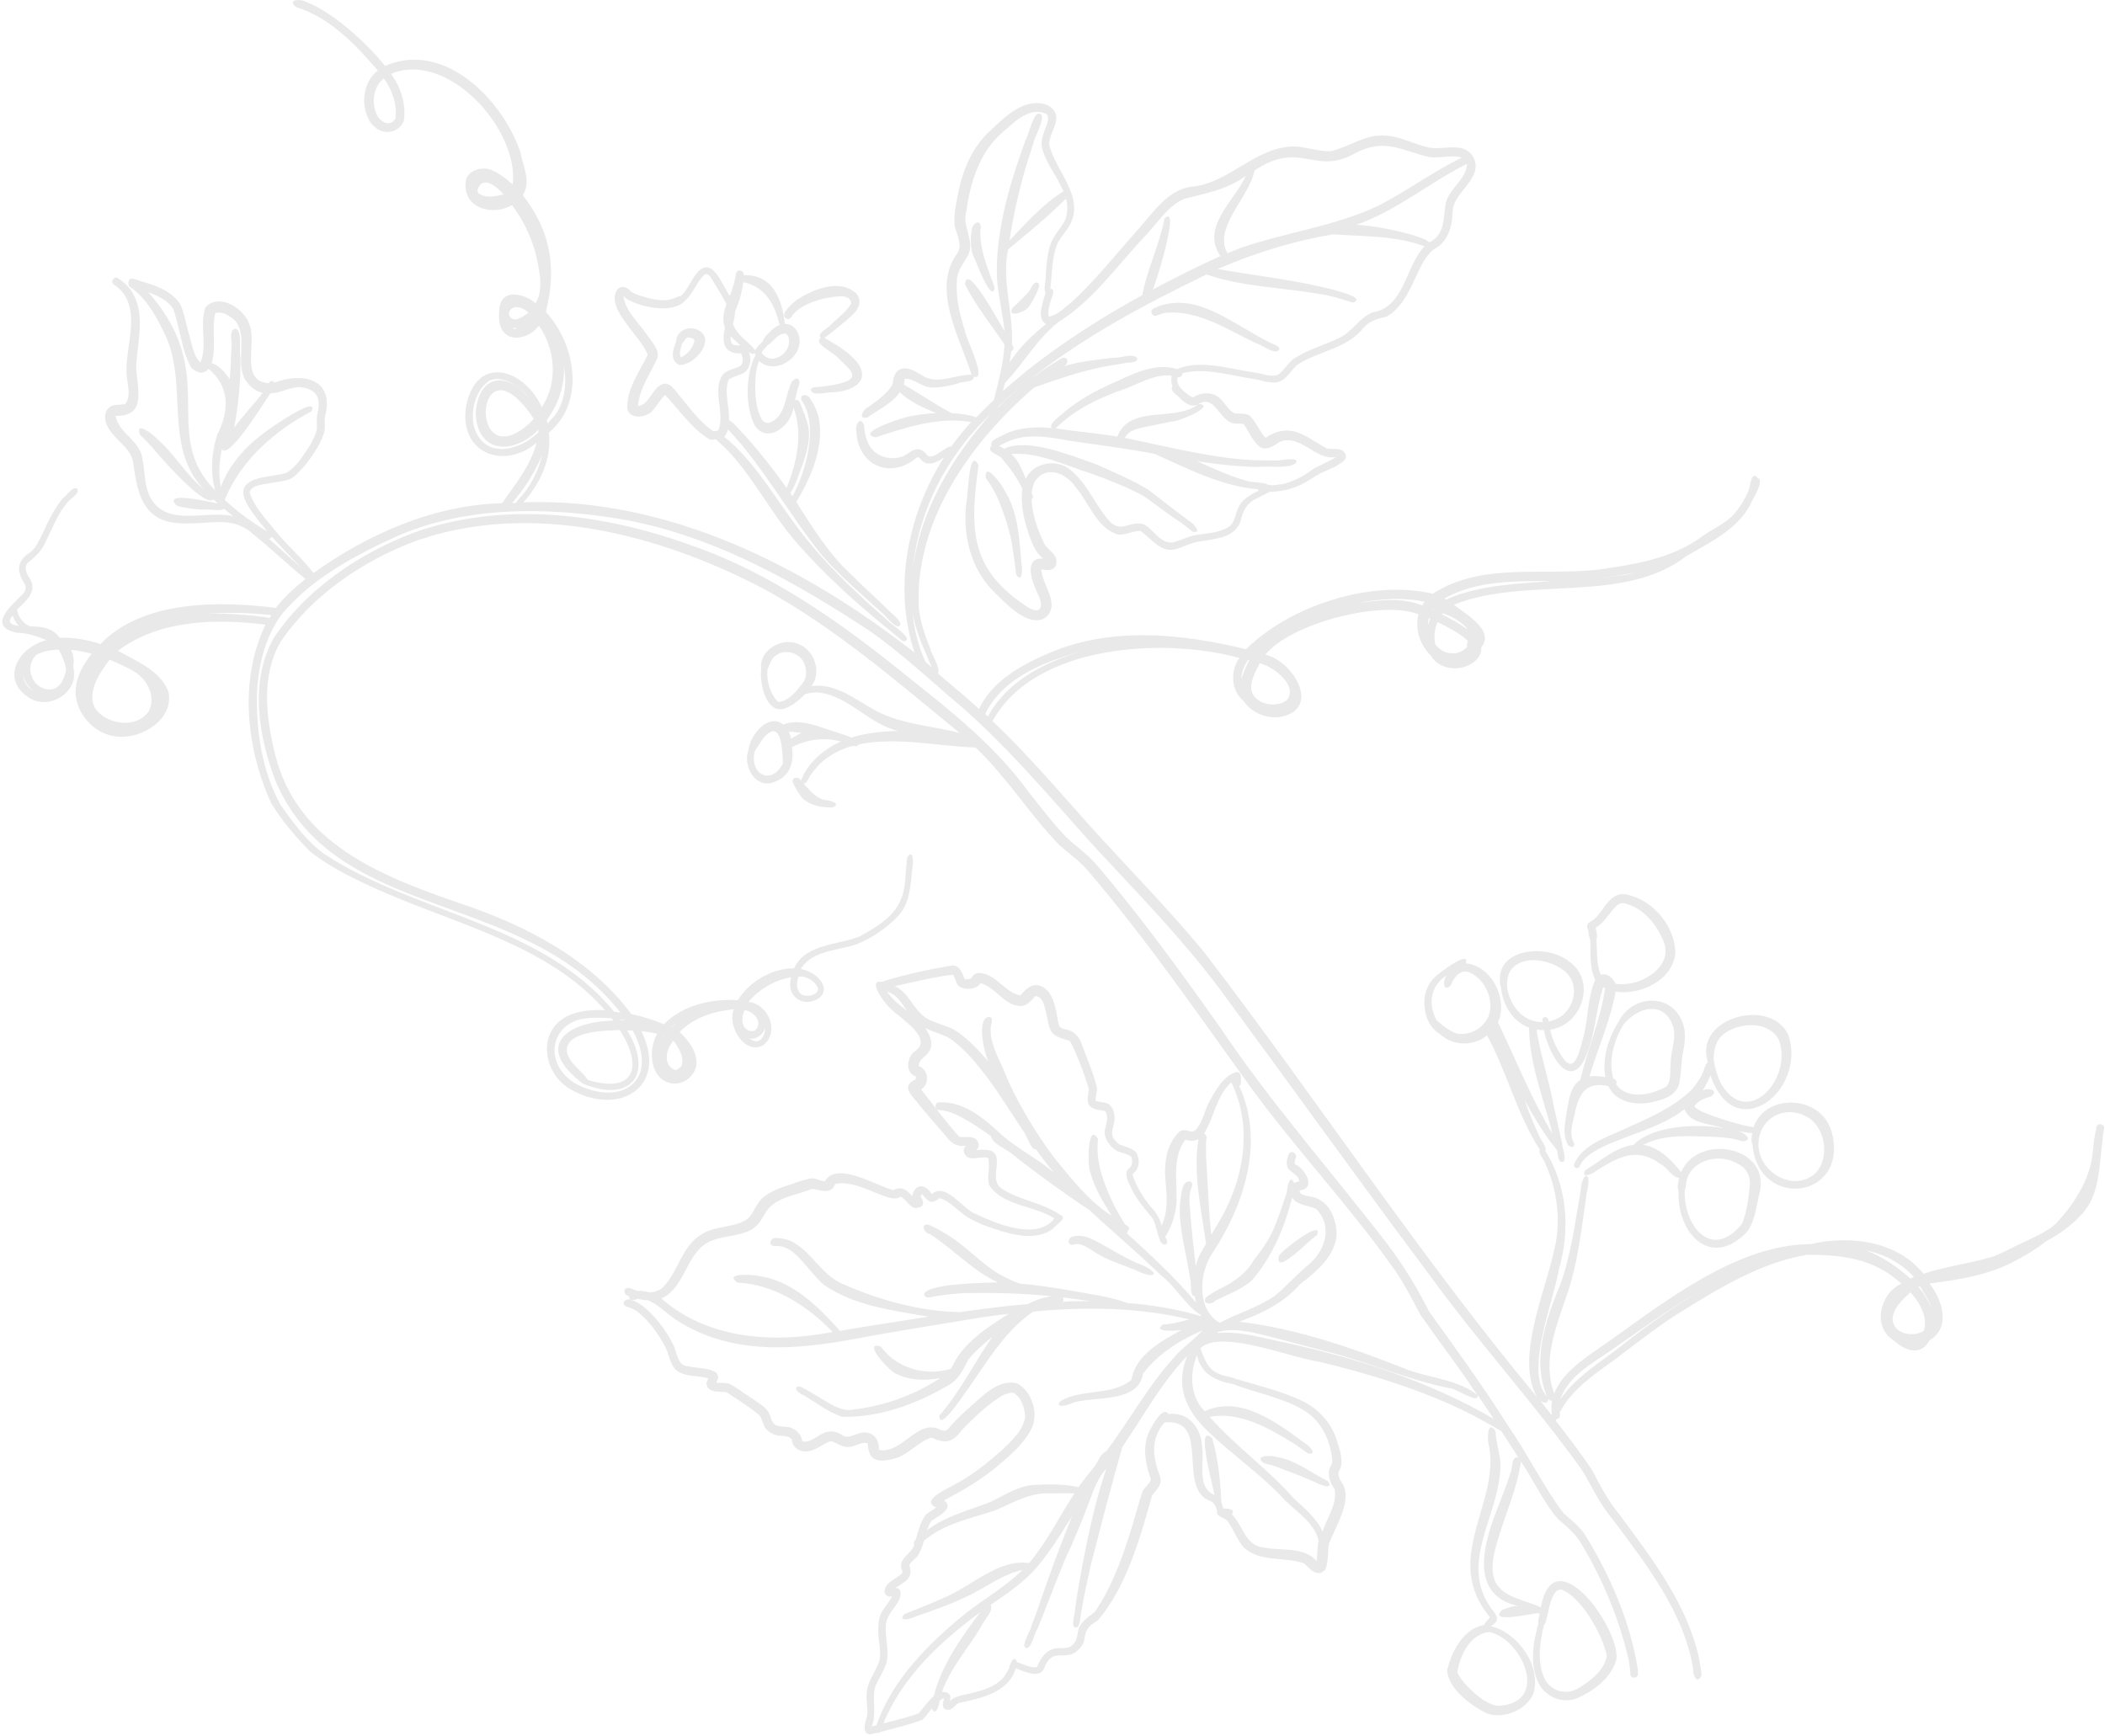 <?xml version="1.0" encoding="UTF-8"?> <svg xmlns="http://www.w3.org/2000/svg" width="622" height="513" viewBox="0 0 622 513" fill="none"> <g opacity="0.7"> <path d="M256.715 512.45C256.062 512.45 255.677 511.835 255.562 511.259C255.139 509.376 256.485 507.493 256.292 505.572C256.215 503.42 255.793 501.114 256.292 499.001C256.792 496.619 258.33 494.351 259.33 492.161C260.829 489.241 259.599 485.667 259.522 482.593C259.406 480.864 259.599 478.443 260.329 476.791C261.213 475.1 262.79 473.486 263.597 471.757C262.482 472.103 261.175 471.334 261.406 470.066C261.752 467.338 264.904 466.684 266.519 464.955C266.903 464.494 266.404 463.841 266.327 463.341C265.635 460.306 269.633 459.114 270.133 456.386C269.864 455.887 270.133 455.387 270.556 455.08C271.325 452.582 271.94 449.777 273.516 447.663C274.4 446.895 275.708 446.203 276.63 445.511C271.517 443.244 280.821 439.594 282.589 438.441C287.203 435.982 291.586 432.446 295.546 429.027C298.506 426.106 302.389 422.955 302.927 418.613C302.735 416.077 301.851 412.964 299.506 411.658C298.929 411.235 297.045 412.119 296.468 412.234C291.932 414.886 287.933 418.844 284.281 422.532C281.474 426.298 279.437 426.798 275.208 424.838C271.44 426.029 268.672 429.564 264.904 430.871C260.252 432.177 256.6 432.446 256.408 426.567C254.716 425.876 252.832 427.489 251.064 427.566C249.026 427.951 247.296 426.375 245.489 425.876C243.528 426.529 241.721 428.104 239.722 428.681C237.262 429.488 234.109 428.335 233.994 425.453C233.109 424.223 231.456 424.415 230.111 424.262C228.458 424.031 226.689 423.07 225.882 421.572C225.42 420.611 225.113 419.343 224.574 418.421C221.576 415.808 217.923 413.618 214.655 411.427C212.772 411.158 210.426 411.658 209.042 409.967L208.696 408.776C208.812 408.43 209.081 407.623 209.35 407.354C206.159 406.355 201.968 407.085 199.431 404.549C197.855 402.743 197.662 400.091 196.586 398.055C194.587 394.251 191.895 390.485 188.512 387.757C187.628 387.103 186.282 386.335 185.167 386.181C182.938 385.028 185.398 383.222 187.013 384.298C190.242 385.605 192.857 388.487 195.01 391.138C196.624 393.252 198.239 395.749 199.277 398.17C200.123 400.322 200.43 403.742 203.391 403.78C206.044 404.357 209.35 404.165 211.695 405.663L212.233 406.739C212.233 407.392 211.964 408.084 211.58 408.584C212.733 408.737 214.233 408.584 215.386 408.891C217.577 409.929 219.577 411.619 221.653 412.887C223.498 414.232 226.189 415.616 227.304 417.691C227.842 418.767 227.958 420.419 229.111 421.072C230.38 421.725 231.956 421.533 233.302 421.802C235.109 422.34 236.839 423.839 236.993 425.799C238.53 426.606 240.299 425.222 241.606 424.492C244.105 422.686 246.527 422.494 249.103 424.262C250.487 425.107 252.063 424.108 253.447 423.724C257.215 422.379 259.829 424.607 259.714 428.489C266.519 429.757 270.979 419.343 277.63 422.379C278.514 422.917 279.514 423.032 280.244 422.187C282.09 419.919 284.319 417.806 286.511 415.885C290.279 412.618 295.084 407.392 300.544 408.814C304.85 411.081 306.887 417.46 304.965 421.879C302.812 426.375 298.775 429.833 295.046 433.023C290.202 437.134 284.55 440.478 278.937 443.398C282.243 445.665 277.053 448.201 275.285 449.393C274.708 450.199 274.247 451.275 273.901 452.198C279.398 448.048 286.472 446.28 292.778 443.821C296.391 442.015 300.198 439.632 304.273 438.941C308.848 438.556 314.307 438.479 318.69 439.478C320.074 437.48 322.15 434.983 323.65 433.061C324.572 431.716 325.264 429.449 326.879 428.911C333.607 419.958 339.143 409.775 346.679 401.436C349.178 398.324 352.753 396.095 355.329 393.136C348.755 395.98 341.988 400.207 337.721 406.009C336.452 414.54 323.842 412.657 317.498 414.386C311.693 417.037 311.039 414.079 316.998 412.542C322.573 410.928 329.762 411.696 334.338 407.738C335.529 400.437 343.065 396.364 349.062 393.059C347.755 393.29 340.335 393.828 343.641 391.407C346.064 391.369 349.062 390.562 351.369 389.908C336.452 386.296 320.574 386.143 305.349 387.603C297.237 393.021 291.893 402.051 286.396 409.929C285.319 411.235 277.476 423.647 277.553 418.306C283.704 411.427 287.933 402.435 293.316 394.981C290.855 396.94 288.087 399.323 286.126 401.821C284.589 404.895 282.897 408.238 279.591 409.736C270.44 415.078 259.56 418.959 248.872 418.69C244.797 417.383 241.029 414.424 237.377 412.273C236.108 412.042 233.725 409.583 236.493 409.775C238.607 410.774 241.452 412.58 243.451 413.771C246.143 415.385 249.18 417.306 252.448 416.5C261.367 415.462 270.325 412.234 277.822 407.239C273.631 408.084 268.749 408.007 264.904 406.009C263.02 405.548 254.409 396.095 260.291 397.94C264.904 404.395 273.593 406.816 281.052 404.472C284.243 397.056 291.47 392.406 298.083 388.256C295.892 388.525 292.162 388.986 289.971 389.332C278.245 391.253 265.327 393.328 253.37 395.519C238.415 398.362 222.191 400.168 207.735 394.212C204.198 392.752 200.469 390.792 197.509 388.371C195.663 386.911 193.702 385.182 191.511 384.26C190.665 384.26 189.204 384.029 188.397 383.799C187.551 384.26 185.706 384.49 185.936 383.03C184.129 382.915 183.976 380.187 185.975 380.648C186.667 380.801 188.051 381.455 188.704 381.531C189.666 381.339 191.05 381.724 191.972 381.954C193.164 381.916 194.548 381.493 195.509 380.763C200.277 376.421 201.199 368.659 206.889 365.047C211.003 362.049 216.885 363.048 220.961 360.166C222.46 358.706 223.306 356.362 224.613 354.748C226.343 352.827 228.919 351.636 231.303 350.79C234.032 349.983 237.108 348.6 239.914 348.216C241.222 348.216 242.452 349.023 243.721 349.061C247.373 342.99 258.907 350.483 264.02 351.713C266.173 350.406 268.172 351.674 269.479 353.48C270.44 349.676 273.324 349.753 275.323 352.865C279.514 349.292 284.281 357.092 288.049 358.629C294.2 361.55 306.503 366.814 311.539 360.051C305.618 356.17 296.353 356.516 292.278 350.176C291.509 347.678 292.701 344.681 291.97 342.26C290.125 341.491 287.856 342.913 285.973 341.991C284.742 341.337 284.204 339.455 285.511 338.571C283.397 338.955 281.321 338.187 280.052 336.38C277.399 333.345 274.17 329.617 271.594 326.505C269.787 323.93 265.789 321.087 270.556 319.012L270.671 318.128C267.403 317.09 267.903 312.671 270.133 310.827C276.284 306.869 265.865 300.913 263.097 297.993C261.713 296.955 255.985 289.423 260.521 290.154C266.98 288.078 274.323 286.503 281.09 285.35C283.551 285.004 284.358 287.656 285.088 289.385C285.627 289.385 286.588 289.423 287.049 289.078C287.434 287.925 288.702 287.348 289.856 287.579C294.546 288.117 297.045 293.381 301.543 294.188C303.888 291.114 306.772 289.731 309.732 292.997C311.924 295.802 312.116 299.645 312.885 302.95C313.154 303.833 314.192 304.025 314.961 304.218C317.191 304.563 318.998 306.408 319.613 308.521C321.151 312.633 323.034 317.052 324.111 321.317C324.342 322.624 323.573 324.046 323.765 325.314C324.918 325.736 326.495 325.698 327.61 326.274C329.07 327.427 329.532 329.502 329.301 331.308C328.571 334.574 327.763 335.881 330.801 338.225C332.454 338.84 334.414 339.262 335.722 340.531C336.913 342.49 336.76 345.564 334.722 346.871L334.645 347.14C335.722 350.521 337.759 353.864 339.989 356.593C341.527 358.13 342.796 360.09 343.219 362.203C345.256 357.976 344.795 353.25 344.372 348.754C343.911 343.835 344.679 338.071 348.409 334.498C349.37 333.691 350.639 333.96 351.715 334.382C352.561 334.613 353.291 334.075 353.714 333.422C355.367 331.231 356.021 328.273 357.174 325.852C359.097 322.393 361.403 317.859 365.517 316.745L366.171 317.014C366.747 317.552 366.709 318.397 366.671 319.127C366.594 319.742 366.94 320.626 366.171 320.933C373.898 337.649 367.478 356.708 357.713 371.156C354.291 376.997 353.791 387.219 360.404 390.908C365.671 388.141 371.822 386.296 376.743 382.915C380.28 379.918 383.548 376.267 387.162 373.308C391.814 369.12 393.698 362.088 388.892 357.246C386.624 356.17 383.279 356.285 381.818 353.903C379.588 362.664 376.013 371.272 370.092 378.188C367.055 381.07 362.711 382.531 359.058 384.413C357.866 385.835 354.791 385.22 356.559 383.222C357.636 382.454 359.212 381.531 360.404 380.878C364.364 379.034 368.247 376.382 370.4 372.463C373.053 369.197 375.59 365.508 377.013 361.511C378.089 358.86 379.165 355.594 380.088 352.904C380.357 351.713 380.896 346.295 382.433 349.676C382.818 349.33 383.471 349.176 383.933 349.138C383.702 347.14 381.472 346.602 380.511 345.142C379.934 343.874 380.319 342.452 380.742 341.222C381.472 339.493 383.702 340.953 382.741 342.452C382.626 342.951 382.433 343.566 382.626 344.066C385.509 345.18 389.085 351.136 384.125 351.789C383.741 352.904 385.317 353.134 386.047 353.403C391.237 353.941 393.698 357.246 394.698 362.126C396.312 369.811 389.507 375.383 384.087 379.572C379.396 385.028 372.783 388.179 366.171 390.6C383.318 392.598 400.272 398.554 416.227 404.895C422.763 407.239 430.875 407.777 436.45 412.157C431.337 404.395 425.147 396.326 419.841 388.756C417.15 383.799 414.267 377.958 410.768 373.424C398.081 355.709 382.779 339.378 369.9 321.778C354.176 299.991 338.682 277.358 321.151 256.953C318.767 254.263 315.461 251.958 312.808 249.537C304.234 240.622 297.276 229.401 288.279 220.909C277.053 220.525 265.02 217.681 253.717 219.987C253.524 220.64 252.717 220.64 252.217 220.371C248.642 221.255 244.951 223.176 242.26 225.751C241.491 226.519 240.107 228.172 239.492 229.094C239.069 229.594 238.377 231.899 237.377 231.515C239.222 233.398 240.914 235.819 243.644 236.395C244.874 236.472 248.949 237.394 245.989 238.624C244.797 238.624 243.221 238.547 242.067 238.316C240.299 237.932 238.377 237.125 237.069 235.857C236.031 234.627 235.109 232.937 234.378 231.515C233.494 229.786 235.993 229.132 236.685 230.746C238.492 225.52 243.451 221.37 248.449 219.142C243.721 217.758 238.338 218.527 234.032 220.794C234.724 225.981 233.071 230.055 227.689 231.438C222.498 232.36 219.538 225.828 221.191 221.562C221.576 217.374 226.92 210.572 231.456 214.108C235.109 212.609 239.492 213.839 243.067 215.068C245.758 216.067 248.911 216.759 251.525 217.989C255.716 216.644 260.944 216.067 265.366 215.991C256.792 214.031 250.756 205.654 241.914 204.655C240.645 204.578 239.069 204.77 237.838 205.154C236.224 206.884 234.071 208.613 231.802 209.42C226.228 211.034 224.421 201.773 224.921 197.738C224.152 192.243 230.957 188.208 235.801 190.283C240.645 191.974 242.913 198.66 239.761 202.772C246.95 201.696 253.063 206.999 259.022 210.15C266.481 214.069 275.477 214.53 283.512 216.567C265.212 201.581 246.758 185.557 225.92 174.144C194.856 157.813 156.871 147.861 122.654 159.926C107.238 165.767 92.282 175.835 82.94 189.63C77.25 199.352 78.519 211.418 81.056 221.947C87.246 249.114 112.428 258.874 136.149 267.021C155.218 273.438 174.287 283.16 186.513 299.645C189.704 300.337 193.164 301.412 196.163 302.681C201.699 297.032 210.311 295.072 218 295.572C221.46 290.038 228.073 286.157 234.609 286.157C238.069 278.818 247.565 279.356 254.101 276.704C261.829 272.401 267.173 268.827 267.519 259.259C267.672 257.798 267.941 254.801 268.057 253.341C270.056 250.421 269.864 255.608 269.556 256.684C269.133 261.218 268.903 266.483 265.865 270.172C262.405 273.976 257.792 277.242 252.986 279.087C247.488 280.97 239.914 280.854 236.608 286.388C240.26 286.734 246.258 291.537 241.952 294.995C237.185 298.108 232.11 294.227 233.763 288.809C228.957 289.616 224.267 292.344 221.153 296.071C227.15 296.763 230.495 304.909 225.536 308.906C219.884 311.903 214.809 303.065 216.847 298.261C211.08 298.799 204.929 300.682 200.853 304.986C203.314 307.369 205.774 310.404 205.813 313.978C205.813 317.552 202.276 320.626 198.7 320.203C192.011 319.242 191.357 310.327 194.202 305.486C192.857 305.178 190.857 304.832 189.512 304.717C197.739 321.471 182.553 330.194 168.367 321.778C162.215 318.166 159.332 309.482 163.715 303.449C167.175 298.992 173.48 298.261 178.747 298.53C162.254 279.663 136.38 273.592 114.158 263.985C106.43 260.642 98.28 256.876 91.629 251.65C87.4 247.347 83.247 242.543 80.133 237.356C72.752 221.178 70.599 200.966 78.442 184.596C63.832 182.79 47.07 183.098 34.844 192.32C40.303 195.394 47.531 198.199 49.799 204.539C51.376 212.494 42.187 218.219 35.075 217.72C28.808 217.412 23.272 212.071 22.426 205.923C21.849 201.273 24.233 196.662 27.116 193.204C25.309 192.704 22.887 192.205 21.003 192.051C21.772 193.473 21.888 195.394 21.657 196.97C21.849 198.161 22.003 199.736 21.734 200.927C20.465 206.077 14.006 209.035 9.277 206.615C-0.142 201.312 4.972 191.436 13.737 189.169C10.777 187.978 8.124 187.055 4.856 186.979C-4.179 184.942 3.703 178.717 7.048 175.22C7.74 174.336 7.74 173.222 7.163 172.3C4.741 168.649 5.125 165.46 9.047 163.154C10.777 161.809 11.7 159.312 12.699 157.429C14.237 154.009 16.159 150.051 18.62 147.207C19.312 146.938 21.772 143.211 22.772 144.517C23.964 145.593 20.35 147.707 19.965 148.399L18.005 151.05C16.428 153.74 15.006 157.006 13.66 159.773C12.392 162.732 10.585 164.461 8.124 166.382C7.009 167.689 7.855 169.495 8.624 170.724C11.392 174.644 7.663 177.603 5.01 180.177C5.356 182.291 6.971 184.481 9.008 185.134C12.238 185.057 15.698 185.595 17.62 188.477C21.58 188.285 25.924 189.092 29.692 190.322C42.226 177.295 64.793 177.564 81.517 179.639C83.939 176.488 87.169 173.568 90.283 171.109C85.17 167.035 79.941 161.925 74.828 157.89C72.483 155.623 69.176 154.355 65.87 154.316C60.91 154.162 55.528 155.238 50.607 154.355C41.418 152.702 40.342 143.864 39.265 136.179C38.343 132.221 33.998 129.992 32.076 126.534C30.692 124.459 30.461 121.27 32.96 119.963C34.19 119.502 35.69 119.656 36.92 119.425C38.573 117.619 37.92 114.775 37.651 112.585C37.266 110.395 37.266 107.82 37.612 105.592C38.304 99.021 40.688 90.759 35.421 85.495C35.036 85.11 34.114 84.419 33.652 84.111C32.422 83.304 33.767 81.383 34.959 82.267C36.305 83.112 37.689 84.38 38.612 85.648C43.187 92.219 40.688 100.711 40.226 108.089C40.342 114.084 43.763 123.114 34.306 122.883L34.114 123.076L34.19 123.076C35.075 127.917 41.457 130.338 42.072 135.526C42.918 139.445 42.533 143.903 44.686 147.476C49.761 155.776 61.026 150.704 68.869 152.51C68.177 151.972 66.754 150.858 66.1 150.281C65.87 151.204 61.525 150.435 60.91 150.589C58.642 150.704 54.336 150.128 52.183 149.398C47.57 144.825 62.679 148.514 64.37 148.783L63.102 147.592C60.603 150.166 48.262 136.025 46.109 133.528C44.801 131.952 42.879 129.877 41.341 128.494C39.803 123.959 45.532 128.647 46.57 129.839C51.529 134.065 55.066 140.483 60.218 144.556C47.839 131.875 56.181 112.355 48.146 97.676C46.647 94.409 44.494 90.721 42.072 88.031C41.034 86.878 39.688 85.61 38.381 84.764C37.458 84.034 37.997 81.921 39.381 82.382C44.302 83.919 50.415 85.302 53.337 90.029C54.374 92.45 54.913 95.37 55.605 97.906C56.528 100.596 56.989 105.169 59.219 107.129C61.41 102.172 58.834 95.87 60.718 90.797C64.832 86.378 72.406 91.258 73.79 96.139C75.904 101.48 70.829 112.547 79.364 113.277C79.672 112.585 80.748 112.239 81.056 113.085C89.245 109.934 98.664 111.817 96.165 122.576C95.704 124.075 96.165 125.65 95.934 127.149C95.127 130.799 92.551 134.296 90.36 137.255C89.207 138.561 87.284 140.867 85.669 141.597C84.132 142.173 82.286 142.366 80.671 142.635C78.634 143.173 74.29 143.057 73.751 145.555C75.135 149.897 78.788 153.586 81.594 157.121C84.939 161.31 89.476 165.114 92.628 169.341C108.852 157.736 128.191 149.244 148.336 148.706C152.142 143.249 156.833 137.601 158.524 130.876C148.721 139.061 135.688 133.797 137.687 120.347C140.493 104.631 154.718 108.666 160.101 120.347C164.906 113.046 164.138 103.286 159.255 96.254C156.987 99.405 151.335 101.518 148.605 97.868C147.414 96.254 147.375 94.064 147.49 92.181C147.49 85.187 154.295 86.302 158.255 89.606C160.139 86.494 159.793 82.689 159.178 79.231C158.14 72.545 155.372 66.012 151.297 60.633C145.376 63.976 136.726 61.555 137.61 53.639C138.033 50.603 141.531 49.412 144.223 49.95C146.952 50.642 149.374 52.678 151.489 54.484C153.45 38.422 132.381 14.752 115.542 21.822C118.425 25.703 120.155 31.044 119.271 35.886C116.811 40.728 110.852 39.537 108.814 35.002C106.546 30.43 107.43 24.012 111.659 20.861C105.162 13.253 97.319 5.068 87.476 2.109C84.708 -0.119 88.707 -0.504 90.514 0.611C93.359 1.648 96.396 3.608 98.856 5.299C104.239 9.257 109.583 14.252 113.773 19.478C131.228 11.831 148.49 29.43 153.757 44.916C154.488 49.028 157.064 53.754 154.488 57.712C162.792 68.241 164.56 79.385 161.293 92.181C170.058 101.595 173.095 118.887 162.177 127.84C163.138 135.334 159.639 143.019 154.641 148.437C197.239 146.938 237.415 167.189 270.248 192.858C263.789 173.76 268.288 151.895 278.937 135.141C276.899 136.717 273.708 138.177 271.901 135.526C271.632 135.257 271.325 134.988 270.94 135.18C263.328 141.751 253.563 137.754 253.063 127.61C252.525 125.881 254.101 122.691 255.331 125.573C255.37 127.072 255.716 129.07 256.331 130.453C257.83 134.719 262.828 136.371 266.865 134.834C268.288 134.181 269.518 132.759 271.209 132.759C272.517 132.759 273.401 133.835 274.208 134.757C276.4 135.641 278.975 132.029 281.128 131.914C282.512 129.877 285.281 126.572 286.934 124.728C277.515 123.114 267.634 126.265 258.753 129.262C252.563 127.956 265.981 123.767 267.519 123.345C270.21 122.614 273.824 122.23 276.592 122.076C272.939 120.578 268.749 118.695 265.865 115.928C263.636 119.233 259.522 121.039 256.408 123.345C253.294 124.19 254.947 120.924 256.677 120.232C259.176 118.349 262.213 116.351 263.751 113.546C263.943 110.971 264.904 108.55 267.941 108.896C269.556 109.088 271.133 110.126 272.517 110.971C276.976 113.892 282.397 110.587 287.088 110.741C283.743 100.02 275.208 85.61 282.705 75.081C284.665 72.468 282.589 69.394 282.09 66.627C281.744 63.284 282.628 59.634 283.281 56.367C284.627 49.796 287.549 43.187 292.585 38.614C296.737 34.733 302.043 29.354 308.233 30.66C310.424 31.083 312.462 32.927 312.077 35.348C311.847 37.846 310.04 40.113 310.001 42.649C311.808 50.526 320.881 58.327 315.96 66.781C315.038 68.318 313.654 69.893 312.731 71.43C310.693 75.619 310.962 80.768 310.347 85.302C312.077 85.571 310.809 87.685 310.54 88.684C310.155 90.221 309.425 92.027 309.924 93.564C312.577 93.103 314.73 90.797 316.768 89.183C323.419 83.074 329.647 75.311 335.606 68.549C340.22 63.63 344.487 56.406 351.715 55.215C363.287 54.369 371.207 42.918 382.933 43.302C386.316 43.533 389.892 44.839 393.314 44.686C398.773 43.379 403.886 39.344 409.768 40.113C414.151 40.42 418.188 42.803 422.456 43.648C424.955 44.032 427.838 43.418 430.299 43.571C434.95 43.648 437.565 48.298 435.066 52.333C433.297 55.791 429.414 58.442 429.222 62.554C429.184 66.819 427.838 71.623 423.724 73.621C421.071 75.696 419.649 79.116 418.265 82.075C416.304 86.302 413.882 91.374 409.576 93.641C407.116 94.064 404.54 94.947 402.848 96.907C398.119 103.094 389.546 103.709 383.395 107.782C381.818 109.127 380.665 111.125 378.973 112.316C376.244 114.007 372.86 112.239 369.938 111.932C363.287 110.894 356.021 108.55 349.331 110.318C349.562 111.048 348.639 111.663 347.986 111.471C347.409 113.392 348.947 115.006 350.37 116.082C351.023 116.543 351.754 117.312 352.561 117.427C354.791 115.928 358.136 115.698 360.25 117.542C361.903 118.887 362.903 121.193 364.825 122.153C366.248 122.307 367.901 122 369.17 122.768C371.13 124.574 372.13 127.418 373.898 129.377C381.472 124.536 385.432 128.878 392.045 132.528C393.698 132.951 395.889 132.144 397.158 133.566C397.696 134.219 397.889 135.141 397.35 135.872C395.467 137.831 392.506 138.754 390.123 139.906C387.816 141.174 385.471 142.942 382.972 143.864C380.55 144.825 377.705 145.324 375.09 145.363C373.898 146.093 372.207 146.823 370.977 147.515C368.401 148.629 367.247 151.204 366.632 153.778C366.171 155.776 364.441 157.313 362.634 158.197C360.135 159.273 356.867 159.619 354.214 160.042C352.023 160.388 349.716 161.617 347.601 162.232C343.065 163.615 340.22 159.12 336.952 156.891C334.799 156.814 332.684 158.159 330.531 158.005C324.034 156.314 321.766 148.36 317.652 143.749C314.884 139.676 308.925 137.409 305.772 142.327C305.311 143.173 304.888 144.71 304.85 145.67C305.119 146.247 305.542 147.092 304.811 147.515C305.003 152.126 306.657 156.814 308.694 160.887C309.809 162.539 312 163.615 312.193 165.767C312.27 168.649 309.886 168.726 307.695 168.227C307.887 171.531 310.194 174.528 310.655 177.795C311.078 179.985 309.963 182.367 307.771 183.098C302.85 184.596 296.776 177.91 293.508 174.721C286.626 167.727 284.281 157.544 285.627 147.976C286.05 146.4 286.28 131.76 289.125 137.447C287.28 152.049 285.665 164.691 298.122 175.259C299.775 176.719 301.889 178.294 303.773 179.485C307.887 181.906 308.31 178.909 306.733 175.643C305.157 172.492 302.081 164.691 308.233 165.076C305.926 163.27 304.888 160.388 303.927 157.698C302.543 153.586 301.466 148.821 302.12 144.479C300.621 141.405 298.544 138.408 296.315 135.833C295.623 134.296 291.047 133.72 292.97 131.76C292.355 129.839 295.699 129.147 296.891 128.302C301.12 126.303 306.157 125.996 310.732 126.534C309.848 124.92 313.731 122.73 314.692 121.577C318.805 118.195 323.688 115.467 328.532 113.354C334.414 110.702 341.181 107.013 347.794 109.05C354.829 106.168 363.057 109.011 370.284 110.011C372.553 110.203 375.782 111.74 377.82 110.625C379.435 109.396 380.511 107.436 382.087 106.168C385.932 103.478 390.968 102.095 395.159 100.135C399.311 98.521 401.464 93.987 405.578 92.296C415.036 90.874 415.228 78.693 420.918 72.814C412.421 69.548 402.848 69.932 393.89 69.24C382.626 71.123 370.361 74.85 359.866 79.5C369.823 81.306 380.319 82.42 390.199 84.726C391.353 84.957 404.655 87.839 399.734 89.414C397.389 88.645 392.16 87.07 389.777 86.878C378.819 84.918 367.132 84.803 356.521 81.114C337.99 90.067 318.959 100.212 302.966 113.277C306.118 110.702 310.194 107.897 313.731 105.861C315.768 105.015 315.96 107.859 314.115 108.32C318.805 106.783 324.149 106.322 329.032 105.707C330.801 105.976 335.068 104.131 336.029 105.937C336.298 107.398 332.915 107.052 332.185 107.359C329.762 107.705 326.418 108.281 324.034 108.819C317.844 110.241 311.462 112.393 305.542 114.545C287.088 130.492 270.594 153.394 271.44 178.755C271.671 183.136 273.247 187.593 274.862 191.628C275.285 193.55 277.937 197.2 277.169 199.045C280.898 202.234 285.665 206.153 289.279 209.497C293.124 201.35 301.697 196.547 309.694 193.127C328.148 185.057 349.101 187.209 368.17 191.859C381.434 178.871 405.116 171.224 423.378 175.451C438.949 165.383 458.556 170.916 475.818 167.804C485.315 166.459 495.503 164.23 503.269 158.274C506.498 156.045 510.689 154.316 513.111 151.05C514.418 149.398 515.725 147.169 516.571 145.248C517.148 144.172 517.455 138.715 519.301 141.213C521.684 142.097 517.648 147.592 517.186 149.167C513.265 156.545 505.114 160.349 498.232 164.384C479.74 178.717 450.79 170.148 429.568 178.717C433.028 181.445 441.794 186.21 437.68 191.359C437.949 195.202 433.413 197.469 430.068 197.507C427.223 197.584 424.224 196.278 422.802 193.742C419.611 190.706 417.996 185.787 419.149 181.522C408.154 177.257 381.357 184.212 373.898 193.473C382.28 195.394 390.738 209.766 378.051 211.917C373.937 212.379 369.746 210.534 367.439 207.153C363.71 204.002 363.48 198.314 366.209 194.433C343.872 188.285 305.695 190.437 293.277 213.109C303.158 222.408 312.193 233.013 321.228 243.12C332.684 255.916 345.295 268.519 356.175 281.853C389.277 325.083 419.303 370.887 454.135 412.811C447.753 401.398 456.519 381.993 459.094 369.965C460.94 363.279 460.555 356.016 458.672 349.407C458.21 347.755 457.364 345.526 456.672 343.989C456.403 342.759 454.404 340.992 454.981 339.762C448.253 329.348 445.292 316.745 439.41 305.985C435.412 309.251 429.337 309.175 425.531 305.639C422.186 303.641 420.841 299.875 420.879 296.11C420.802 293.343 422.033 290.653 423.993 288.732C424.916 287.81 434.566 280.393 433.105 284.697C440.756 285.273 445.715 295.38 442.64 302.143C447.791 312.94 452.559 324.699 458.748 335.112C456.173 324.853 451.867 314.362 451.828 303.68C447.022 301.989 444.062 296.955 443.562 292.075C440.448 280.47 456.634 278.433 463.67 284.159C471.859 289.885 467.476 302.988 458.056 304.294C458.748 307.445 460.248 310.596 462.209 313.171C465.707 317.552 467.168 308.675 467.899 306.369C469.36 300.913 469.014 294.726 471.397 289.577C469.552 286.003 470.09 281.546 469.898 277.665C469.36 276.82 469.552 275.59 469.167 274.668C468.898 273.976 468.86 273.054 469.552 272.631C473.819 270.671 475.011 263.14 480.701 264.369C488.467 265.945 495.003 273.784 495.041 281.7C494.234 289.769 484.699 294.15 477.395 293.074C475.934 301.412 472.051 310.02 469.667 318.128C471.128 317.859 472.897 318.051 474.358 318.32C473.358 312.748 475.242 306.715 478.241 302.027C482.2 293.727 494.58 293.189 497.425 302.95C498.309 305.716 497.733 308.829 497.194 311.634C496.733 314.208 496.81 317.09 496.272 319.627C495.849 323.277 492.273 324.776 489.082 325.467C484.161 326.889 477.625 326.121 475.242 320.972C466.361 319.012 465.976 326.505 464.438 333.037C464.208 334.574 464.246 336.419 465.092 337.725C465.592 339.724 463.247 339.032 462.978 337.61C461.593 334.498 462.67 330.847 463.093 327.658C463.631 324.66 464.169 320.895 466.976 319.127C469.014 310.251 473.05 301.067 474.281 292.036L473.742 291.767C471.32 298.799 471.397 306.754 468.014 313.478C462.939 322.47 457.018 309.559 456.25 304.448C455.711 304.448 454.596 304.371 454.02 304.256C455.173 311.826 457.787 319.358 459.133 326.928C459.71 329.425 461.017 335.381 461.593 337.918C461.44 338.686 463.285 343.259 461.67 343.374C460.248 343.758 460.325 340.454 459.979 339.724C456.595 335.881 453.058 329.694 450.56 325.237C451.713 328.542 453.443 332.845 454.981 335.996C455.135 336.611 457.326 339.339 456.557 339.993C463.131 350.368 464.054 363.51 460.632 375.114C459.171 384.452 450.329 405.279 457.095 412.657C452.482 401.629 456.903 389.716 461.132 379.341C464.246 370.772 465.4 361.127 467.014 352.212C467.514 345.757 470.551 345.91 468.86 352.52C467.36 362.779 466.245 373.693 462.708 383.491C459.671 392.483 455.711 402.359 459.248 411.812C461.632 405.817 467.476 401.936 472.551 398.362C477.933 394.712 484.046 390.101 489.428 386.412C502.884 377.305 518.263 367.813 535.025 367.66C546.597 364.97 560.515 366.661 568.358 376.421C575.009 374.192 582.467 373.347 589.118 371.272C592.194 370.08 595.577 368.121 598.615 366.814C601.883 365.162 605.958 363.548 608.341 360.666C613.147 355.363 617.376 348.523 618.299 341.337C618.53 338.686 618.837 335.689 619.491 333.076C619.76 331.654 622.067 332.115 621.721 333.575C621.567 334.19 621.298 336.073 621.298 336.765C620.183 344.373 620.683 353.134 614.916 359.052C612.148 362.203 608.188 364.893 604.497 366.891C601.921 368.966 598.576 371.003 595.654 372.501C587.85 376.805 578.853 378.188 570.165 379.303C573.894 384.068 576.585 392.329 570.165 396.095C567.666 400.822 562.898 399.246 559.707 396.21C553.095 392.291 555.44 382.262 561.822 379.341C553.825 371.963 544.329 370.734 533.872 370.849C519.993 373.116 507.152 381.186 495.349 388.525C488.967 392.637 482.7 397.632 476.626 402.166C470.744 406.393 464.246 410.851 460.863 417.46C461.094 418.229 460.94 419.343 459.94 419.382L459.748 419.881C463.131 424.339 467.514 429.91 470.551 434.637C472.82 438.941 475.203 443.629 478.356 447.356C488.006 460.382 498.617 474.062 502.077 490.24C502.192 491.316 502.769 493.89 502.807 495.005C501.5 498.117 500.155 495.005 500.27 492.968C497.425 476.137 486.314 462.15 476.395 448.816C472.627 444.474 470.321 439.017 467.322 434.253C453.212 414.578 436.604 396.403 422.417 376.805C401.656 349.061 381.395 320.779 360.865 292.882C349.524 277.55 335.722 263.562 322.804 249.575C309.386 234.627 296.276 218.873 280.744 206C271.632 198.161 262.636 189.745 252.332 183.443C231.149 169.802 208.235 157.659 183.168 153.356C161.677 149.859 138.34 149.513 118.002 158.159C105.431 163.808 92.128 170.801 83.209 181.599C78.48 188.016 76.442 196.201 75.981 204.078C75.558 215.606 77.365 227.903 83.017 238.047C86.784 243.273 90.821 248.96 96.204 252.611C123.27 270.21 160.139 272.938 181.477 298.992C181.592 298.992 183.284 299.222 183.36 299.261C154.68 262.679 99.971 272.67 81.71 231.515C76.442 218.142 73.521 201.619 80.902 188.516C90.475 174.144 105.969 163.654 121.924 157.544C148.567 147.861 178.439 151.703 204.544 161.271C228.342 169.533 249.218 184.519 268.595 200.274C281.205 210.265 294.123 220.563 303.658 233.667C307.118 238.009 311.27 243.504 315.115 247.462C317.806 249.96 321.189 252.342 323.65 255.109C336.721 270.402 348.985 287.272 360.596 303.718C375.436 325.852 393.352 346.102 409.576 367.16C414.305 373.27 418.803 380.609 422.225 387.488C430.068 398.439 438.411 409.89 445.6 421.303C451.252 429.411 456.057 439.286 461.978 447.164C464.208 449.124 466.822 451.16 468.475 453.735C475.857 465.762 481.778 479.404 483.969 493.391L483.969 494.659C484.084 496.081 481.778 496.234 481.739 494.736C481.739 493.544 481.47 491.854 481.278 490.701C478.587 478.712 473.627 466.915 467.36 456.348C465.63 453.312 462.862 451.045 460.286 448.855C456.211 444.167 452.982 437.058 449.406 431.909C448.407 439.44 445.1 446.818 442.909 454.042C441.64 458.192 440.025 463.226 441.832 467.453C444.331 472.295 450.906 472.833 455.288 475.023C459.133 454.234 478.433 480.71 477.664 490.201C476.318 495.658 471.128 499.616 466.207 501.768C461.901 503.727 456.672 501.499 454.596 497.349C451.944 491.892 453.02 485.283 454.596 479.673C454.327 478.827 454.904 477.713 454.981 476.867C454.75 476.906 454.519 476.867 454.327 476.752C452.751 476.752 439.526 479.98 443.831 475.791C445.216 475.253 447.215 474.447 448.714 474.639C434.143 471.449 438.257 456.655 442.217 446.395C443.524 442.975 445.216 438.941 446.254 435.444C447.061 434.137 446.407 430.218 448.599 430.717C447.484 428.834 444.87 424.838 443.678 422.994C441.563 421.649 436.796 419.074 434.528 417.883C420.61 410.851 404.963 406.086 389.853 402.435C381.549 401.321 360.904 392.714 354.714 398.401C356.367 403.242 357.636 405.894 363.057 406.816C370.323 409.16 378.473 410.851 385.317 414.271C389.93 416.653 393.621 420.842 395.082 425.876C395.889 428.604 397.235 431.985 395.697 434.637C395.236 435.482 395.697 436.789 396.12 437.596C400.311 442.822 394.544 450.968 392.698 456.309C392.237 458.769 392.583 461.612 391.584 463.918L390.392 464.802C388.162 465.301 386.778 463.264 385.317 461.996C379.588 459.96 372.245 461.766 367.516 457.308C365.671 455.233 364.518 452.044 362.903 449.815C362.211 448.355 359.135 448.393 359.635 446.511C359.366 445.319 358.866 444.013 357.597 443.59C347.524 439.824 358.059 419.036 344.103 420.342C339.758 425.491 340.681 430.833 342.873 436.635C343.449 438.748 341.604 440.401 340.45 441.899C336.875 454.426 333.03 468.721 324.419 478.827C323.342 479.596 321.958 480.326 321.266 481.555C320.535 482.67 320.574 484.168 320.189 485.398C319.536 486.781 318.075 488.434 316.537 488.895C315.038 489.356 313.346 489.087 311.847 489.318C310.424 489.74 309.309 490.931 308.809 492.315C307.695 496.503 302.889 494.044 300.159 493.006C298.083 500.192 289.74 501.921 283.358 503.266C282.205 503.843 281.513 505.341 280.052 505.303C278.168 505.111 278.437 503.343 279.014 502.037L278.629 501.921L277.707 502.498C277.591 503.535 276.476 507.647 275.362 504.88C274.439 505.956 273.593 507.378 272.478 508.262C268.672 509.722 264.058 510.759 260.137 511.835C259.906 512.066 259.522 512.258 259.214 512.066C258.445 512.22 257.6 512.527 256.792 512.565L256.715 512.45ZM237.146 201.888C238.53 200.236 238.415 197.93 237.608 196.047C236.377 192.973 232.302 191.744 229.534 193.511C227.881 194.395 227.458 196.355 226.766 197.853C226.458 201.158 227.535 205.116 229.957 207.46C233.033 207.268 235.378 204.194 237.146 201.927L237.146 201.888ZM113.081 23.474C110.39 25.78 109.89 29.892 111.005 33.081C111.774 35.617 115.042 38.038 116.849 35.041C117.387 30.929 115.888 26.472 113.427 23.205L113.081 23.474ZM155.795 125.689C156.256 125.266 157.333 124.267 157.717 123.767C140.57 98.06 137.841 140.713 155.795 125.689ZM155.026 116.082C152.45 113.623 148.144 110.818 144.53 112.547C140.416 115.429 138.994 121.385 140.07 126.111C142.992 135.756 153.257 133.451 159.063 127.802L159.063 126.995C152.066 134.334 141.108 134.258 140.57 122.307C141.185 111.087 149.221 109.28 156.295 117.504C156.064 117.158 155.333 116.351 155.064 116.044L155.026 116.082ZM150.566 93.449C151.835 95.639 154.718 93.449 156.141 92.45C154.565 90.682 150.874 89.645 150.335 92.796L150.566 93.41L150.566 93.449ZM152.219 97.291L152.296 97.291C152.296 97.291 152.45 97.061 152.565 96.946C152.527 96.946 151.45 96.946 151.412 96.946C151.566 97.099 151.989 97.253 152.219 97.291V97.291ZM141.108 56.291L141.262 56.982C143.223 58.673 146.491 58.096 148.759 57.443C146.837 55.176 142.569 51.526 141.07 56.175L141.07 56.291L141.108 56.291ZM163.484 123.345C166.906 119.271 167.598 113.315 166.598 108.205C166.944 113.853 164.945 119.656 161.562 124.113L161.831 125.151L163.484 123.306L163.484 123.345ZM154.488 146.131C157.256 142.827 159.178 138.677 160.178 134.527C158.063 139.56 154.911 144.556 151.297 148.668L152.45 148.668C152.335 148.437 154.372 146.324 154.488 146.131V146.131ZM378.627 143.134C382.203 142.442 385.509 140.483 388.393 138.369C390.43 137.293 392.852 136.333 394.736 135.065C388.662 136.179 384.317 128.109 378.166 130.569C376.551 131.606 374.783 132.99 372.745 132.375C370.246 130.799 369.131 127.648 367.478 125.343C366.632 125.074 365.479 125.304 364.556 125.112C360.327 124.459 359.097 116.543 354.176 119.348C359.597 119.925 347.832 124.805 346.371 124.536C343.795 125.035 340.72 125.727 338.144 126.227C336.029 126.649 333.415 127.264 332.377 129.416C343.603 131.683 355.406 134.719 366.824 135.756C369.362 135.987 374.437 136.141 376.974 136.064C377.705 136.294 383.202 134.834 383.125 136.486C381.78 138.83 374.437 137.524 371.861 138.023C366.171 137.908 359.289 137.216 353.676 136.256C358.174 138.331 364.095 141.021 368.939 142.25C369.477 142.481 374.667 142.558 374.706 143.442C375.052 143.173 375.436 143.211 375.782 143.442C376.474 143.403 377.858 143.211 378.512 143.096L378.627 143.134ZM303.119 129.07C300.39 129.416 297.506 130.377 295.161 131.875C295.43 131.875 296.507 132.452 296.737 132.605C303.542 129.262 316.652 134.68 323.534 137.063C328.609 139.291 334.53 141.828 339.259 144.671C343.219 147.707 347.448 151.05 351.484 154.009C352.484 154.508 355.56 157.851 352.369 157.121C351.369 156.276 349.331 154.662 348.217 153.932C344.795 151.78 341.335 148.937 338.067 146.669C333.376 144.056 327.494 141.789 322.419 139.945C314.884 137.601 306.887 133.528 298.852 134.181C300.967 135.987 302.043 138.984 303.119 141.443C305.272 136.832 311.847 135.526 315.845 138.523C320.805 142.173 323.227 148.399 327.033 153.048C331.07 158.351 333.338 153.625 337.99 154.931C340.873 156.507 342.911 160.772 346.525 160.272C348.909 159.773 351.369 158.351 353.791 158.044C356.944 157.544 360.75 157.429 363.441 155.431C364.979 154.047 365.094 151.588 365.979 149.82C367.132 147.476 369.592 146.093 371.899 145.055C371.784 144.94 371.745 144.748 371.707 144.594C361.057 143.749 350.716 138.408 341.219 134.142C333.184 132.567 324.188 131.453 316.114 130.261C311.924 129.531 307.349 128.647 303.081 129.109L303.119 129.07ZM343.68 110.971C339.951 111.394 336.452 113.315 333.03 114.699C325.38 117.312 317.69 120.808 311.924 126.611C317.767 127.495 324.342 128.033 330.147 129.032C333.915 119.348 347.178 124.843 354.06 119.463C352.176 120.616 350.177 119.118 348.793 117.811C348.024 116.774 345.448 115.582 346.448 114.084C346.064 113.2 346.025 111.97 346.217 111.01C345.602 110.894 344.295 110.933 343.68 110.971ZM478.433 321.509C482.277 324.891 488.275 323.354 492.35 321.125C493.888 319.55 493.388 316.629 493.657 314.593C493.542 310.981 495.349 307.253 494.465 303.641C491.966 295.572 484.161 297.416 479.778 302.681C476.972 307.33 475.088 313.402 476.741 318.781C477.433 318.896 478.01 319.78 477.51 320.357C477.664 320.664 478.202 321.24 478.433 321.509ZM481.009 290.73C487.045 290.038 494.426 284.735 491.466 277.934C489.467 273.131 485.468 268.25 480.201 267.021C479.048 266.675 478.125 267.098 477.395 267.982C475.396 269.98 474.011 272.746 471.513 274.13C471.628 275.167 472.166 276.512 471.705 277.511C472.012 280.893 471.589 284.889 473.05 288.078C474.934 287.387 476.664 289.116 477.395 290.73C478.317 290.884 480.086 290.884 481.009 290.73V290.73ZM459.671 301.22C465.477 298.876 467.283 290.23 461.747 286.58C456.057 282.276 444.754 282.122 445.331 291.537C445.869 296.878 450.06 302.258 455.827 302.027C455.173 300.221 457.71 300.029 457.595 301.874C458.133 301.758 459.171 301.451 459.671 301.22V301.22ZM439.718 300.644C441.755 295.764 438.91 289.308 434.105 287.31C431.452 286.388 429.491 288.924 428.722 291.153C426.339 293.535 426.185 289.731 427.569 288.155C422.763 291.191 421.84 296.648 424.493 301.489C426.146 303.026 428.184 304.563 430.299 305.409C434.066 306.139 438.026 304.102 439.679 300.682L439.718 300.644ZM441.179 304.141L441.179 304.294C441.179 304.294 441.179 304.179 441.179 304.141ZM568.627 392.675C569.511 388.756 567.051 384.721 564.513 381.916C562.245 383.991 559.285 386.604 559.246 389.908C559.515 394.251 565.205 395.25 568.396 393.367L568.627 392.637L568.627 392.675ZM570.434 385.72C569.742 383.837 568.358 381.839 567.32 380.148L566.858 380.34C568.358 381.993 570.049 384.644 570.741 386.757L570.434 385.682L570.434 385.72ZM555.132 371.233C558.362 372.924 561.822 375.345 564.436 377.843L565.551 377.381C561.784 373.27 556.555 370.426 551.057 369.504C552.364 369.85 553.902 370.58 555.132 371.195L555.132 371.233ZM463.247 410.659C467.322 406.124 472.743 402.512 477.587 398.9C485.315 392.752 493.657 386.642 502.192 381.608C493.273 386.681 484.392 393.328 475.934 399.131C470.398 402.973 463.362 406.701 461.094 413.502C461.363 413.003 462.862 411.197 463.247 410.736L463.247 410.659ZM458.441 418.152L458.595 417.806C458.364 416.653 458.402 415.078 458.595 413.925C458.133 414.002 457.749 413.81 457.48 413.425C457.403 415.308 455.365 414.501 454.712 413.425C455.634 414.578 457.518 416.961 458.441 418.113L458.441 418.152ZM369.746 202.311C368.977 207.844 376.897 209.766 380.357 206.807C383.548 202.349 376.128 196.97 372.245 196.009C371.246 197.853 370.015 200.236 369.746 202.311ZM424.147 185.749C423.84 187.209 423.724 188.977 424.147 190.399C426.339 193.55 430.991 194.164 433.566 191.09C433.259 190.668 433.643 189.822 433.72 189.361C431.567 187.286 427.454 185.134 424.762 183.828C424.57 184.289 424.263 185.249 424.147 185.749V185.749ZM433.105 185.288C431.298 183.443 428.722 182.022 426.262 181.253C426.185 181.33 426.108 181.445 426.031 181.522C428.069 182.521 431.721 184.558 433.49 185.941C433.413 185.749 433.259 185.403 433.067 185.249L433.105 185.288ZM423.955 180.408L423.148 180.139L423.917 180.485L423.993 180.408L423.955 180.408ZM411.306 177.026C408.115 177.141 404.501 177.564 401.349 178.217C407.5 177.41 414.343 176.411 420.226 178.948C420.303 178.832 420.841 177.91 420.918 177.833C417.881 177.141 414.382 176.949 411.268 177.026L411.306 177.026ZM480.509 169.84L483.123 169.187C479.855 169.879 475.857 170.455 472.551 170.878C472.82 170.916 480.048 169.879 480.509 169.84V169.84ZM428.069 176.834C437.488 172.876 448.368 172.492 458.479 171.723C447.907 171.723 436.296 171.493 426.8 176.873L427.377 177.218L428.069 176.834V176.834ZM421.994 184.097L421.994 184.635C422.11 184.212 422.456 183.29 422.648 182.867L422.186 182.675C422.11 182.867 422.033 183.866 421.994 184.097ZM368.285 195.855C367.439 197.239 366.747 199.006 366.863 200.658C367.247 198.968 368.362 196.624 369.17 195.087L368.824 195.01C368.824 195.01 368.285 195.817 368.247 195.855L368.285 195.855ZM293.431 209.189C299.928 199.659 311.232 194.587 322.073 191.82C310.501 194.818 296.661 199.506 291.124 210.995L291.97 211.764C292.162 211.264 293.124 209.65 293.431 209.189ZM312.616 53.255C310.809 50.027 308.348 46.645 307.771 42.918C307.618 40.882 308.579 38.806 309.271 36.962C309.771 35.656 310.194 33.734 308.387 33.35C303.696 31.89 299.506 36.27 296.276 39.075C289.471 44.916 286.742 53.754 285.55 62.362C284.166 66.743 288.087 71.046 286.126 75.311C284.742 77.809 282.666 80.192 282.743 83.227C282.397 88.069 283.666 93.257 285.165 97.829C285.281 99.828 292.009 112.739 287.703 111.317C287.933 113.123 284.204 112.624 283.089 113.315C280.782 113.93 278.207 114.545 275.823 114.506C272.709 114.814 270.133 111.663 267.326 111.97C267.326 112.47 267.173 113.2 267.096 113.7C271.786 116.274 276.515 119.694 281.321 122.115C283.512 122.192 286.434 122.576 288.51 123.345C289.471 122.345 292.662 119.002 293.7 118.157C294.969 113.008 296.545 107.129 296.814 101.826C292.97 96.1 288.279 90.259 285.165 84.111C285.434 76.849 295.776 96.254 296.814 97.868C296.353 92.872 294.969 87.57 294.623 82.574C294.238 76.08 295.277 69.01 296.584 62.669C298.006 56.022 300.697 47.76 303.043 41.381C303.773 40.728 305.349 32.581 307.272 33.696C309.425 34.195 305.349 41.189 305.388 42.226L303.158 49.22C301.159 56.06 299.313 64.014 298.314 71.046C303.196 65.936 308.271 60.21 314.269 56.521L312.654 53.332L312.616 53.255ZM307.541 92.488C307.695 90.49 308.31 88.415 309.002 86.532C308.156 85.379 309.194 82.689 309.002 81.306C309.155 78.386 309.502 74.927 310.424 72.161C311.308 69.586 313.461 67.511 314.692 65.129C315.461 63.592 315.614 60.325 314.961 58.711C309.732 64.014 303.504 68.971 297.891 73.736C295.853 83.074 299.544 92.45 299.006 101.787C299.467 102.364 299.89 103.593 298.814 103.709C298.737 104.554 298.468 106.283 298.314 107.129C301.082 102.786 305.157 98.905 309.156 95.716C307.887 95.293 307.502 93.679 307.541 92.488V92.488ZM417.727 69.548C418.957 70.047 421.418 70.624 422.34 71.623C426.877 69.509 426.492 64.667 427.108 60.479C427.838 55.906 433.336 53.139 433.49 48.413C422.494 53.87 412.498 62.4 400.772 66.435C406.347 66.743 412.344 68.01 417.727 69.548V69.548ZM366.44 73.313C379.588 68.741 394.236 66.896 406.885 60.978C415.343 56.752 423.455 50.68 431.952 46.569C428.876 45.685 425.301 46.914 422.148 46.377C412.844 44.071 408.692 40.536 399.234 45.915C388.008 51.41 383.933 41.496 370.669 50.411C369.362 58.096 358.328 67.242 362.711 74.85L366.44 73.313V73.313ZM303.081 109.818C313.5 101.48 325.803 93.603 337.529 87.224C338.913 79.654 342.68 72.122 344.103 64.552C348.947 59.826 341.489 84.227 340.604 85.571C346.563 82.42 354.445 78.386 360.635 75.696C354.714 67.05 364.787 59.365 368.131 51.987C362.595 56.06 356.405 57.097 349.985 58.75C345.064 60.709 341.489 66.666 337.875 70.278C329.993 78.655 322.765 88.991 312.846 95.101C306.541 99.981 302.427 107.474 296.968 113.162C296.814 113.7 296.468 115.121 296.315 115.621C297.045 114.852 302.197 110.587 303.119 109.818L303.081 109.818ZM299.352 116.274L301.005 114.852C299.736 115.775 296.238 119.002 295.046 120.117L294.969 120.386C295.892 119.425 298.314 117.196 299.313 116.274L299.352 116.274ZM269.748 167.958C271.978 150.781 281.359 135.18 292.624 122.461C279.629 134.68 270.902 151.742 269.595 169.61L269.748 167.919L269.748 167.958ZM275.285 197.2C273.17 191.936 270.402 186.479 269.633 180.792C270.056 185.787 271.363 191.052 273.439 195.548C273.862 195.932 274.9 196.854 275.285 197.2V197.2ZM54.874 105.054C53.452 100.673 52.683 95.562 51.184 91.258C49.646 88.761 46.416 87.339 43.802 86.34C65.524 110.818 46.878 127.994 63.602 144.94C62.064 139.676 62.525 133.681 64.178 128.494C67.754 121.5 68.023 114.353 61.602 108.973C60.065 110.818 58.296 110.241 56.72 108.819C56.181 108.55 55.143 105.553 54.874 105.054V105.054ZM72.559 112.431C69.368 107.129 73.367 99.981 69.638 94.947C68.177 93.487 65.754 91.835 63.602 92.527C62.487 97.176 64.024 102.71 62.525 107.321C64.755 107.936 66.6 110.164 67.869 112.047C68.138 109.242 68.292 105.784 68.369 102.94C68.792 101.403 67.369 97.599 69.484 97.138C71.79 97.445 70.522 103.632 71.022 105.515C71.252 112.431 70.406 119.617 69.215 126.419C71.521 123.076 75.174 119.348 77.596 116.082C75.597 115.698 73.674 114.161 72.636 112.431L72.559 112.431ZM76.404 153.894C71.598 147.707 68.369 142.481 78.788 140.867C80.595 140.521 82.709 140.291 84.478 139.791C87.515 138.216 89.783 134.296 91.629 131.529C92.397 130.146 93.32 128.417 93.628 126.841C93.705 125.381 93.397 123.767 93.82 122.307C94.897 117.504 93.589 114.852 88.438 114.391C85.593 114.43 82.709 116.197 79.864 116.274C78.519 118.195 67.485 136.256 65.562 132.721C64.755 136.294 64.524 140.291 65.255 143.903C67.523 137.716 72.213 132.298 77.442 128.378C78.557 127.341 94.666 116.082 92.013 121.577C81.21 127.226 70.983 136.256 66.408 147.745C70.137 151.204 74.635 154.508 79.018 157.083C78.519 156.545 76.942 154.547 76.442 153.97L76.404 153.894ZM88.63 167.42C85.939 164.653 82.863 161.425 80.287 158.543C80.287 159.004 79.787 159.235 79.403 159.158C82.363 161.733 86.323 165.421 89.245 168.034L88.63 167.42V167.42ZM10.815 193.434C6.855 197.2 9.662 204.117 15.198 203.733C17.966 203.31 19.043 200.389 19.543 197.969C19.273 195.932 18.351 193.703 17.351 191.974C15.237 192.051 12.699 192.397 10.815 193.473L10.815 193.434ZM38.996 198.084C36.997 196.969 34.498 195.778 32.383 194.971C29.5 198.776 25.617 204.386 28.039 209.189C31.345 214.185 40.342 215.529 43.917 210.227C46.339 205.769 43.225 200.197 38.996 198.084ZM7.009 200.505C7.394 202.08 8.585 203.502 10.008 204.271C8.509 203.195 7.24 201.389 6.855 199.582C6.855 199.698 6.971 200.351 6.971 200.505L7.009 200.505ZM4.818 184.097C4.472 183.597 3.895 182.483 3.703 181.906C3.318 182.444 2.819 183.098 2.857 183.789L3.549 184.481C3.549 184.481 5.471 185.019 5.548 184.98L4.818 184.097V184.097ZM80.172 181.791C73.905 181.023 66.793 180.946 60.487 181.445C66.639 181.138 73.597 181.637 79.672 182.598C79.787 182.406 80.018 181.983 80.172 181.83L80.172 181.791ZM173.711 319.165C187.666 323.316 190.05 315.169 183.13 304.41C178.939 304.563 167.329 304.64 167.482 310.52C168.021 314.247 171.904 316.322 173.711 319.127L173.711 319.165ZM184.783 301.528C184.783 301.528 183.284 301.259 183.245 301.259L183.437 301.528C183.745 301.528 184.475 301.528 184.783 301.528ZM201.392 315.015C202.314 312.556 200.507 309.444 198.97 307.522C196.817 310.135 195.702 314.593 199.508 316.245C200.2 316.13 200.93 315.553 201.392 315.015ZM223.806 303.564C224.921 301.105 222.268 298.838 219.999 298.53C219.384 300.068 218.923 302.181 219.999 303.603C220.961 304.871 223.114 305.332 223.806 303.603L223.806 303.564ZM235.57 290.269C235.339 291.806 235.839 293.766 237.569 294.15C239.069 294.534 241.568 294.073 241.76 292.229C241.068 290.038 238.184 288.271 235.916 288.616C235.801 288.885 235.608 289.961 235.532 290.269L235.57 290.269ZM222.345 307.445C224.651 308.637 226.189 305.793 226.074 303.795C225.497 305.716 223.536 307.33 221.46 306.869C221.614 307.023 222.114 307.33 222.306 307.445L222.345 307.445ZM200.161 302.143C199.7 302.45 198.816 303.18 198.431 303.564L198.585 303.564C198.816 303.295 199.854 302.412 200.161 302.143V302.143ZM195.74 307.215C195.894 306.946 196.24 306.408 196.432 306.177L196.317 306.177L195.74 307.215ZM175.133 300.798C162.984 300.798 159.87 313.594 169.674 320.011C183.207 327.542 195.202 319.588 186.974 304.563C186.59 304.525 185.744 304.487 185.321 304.487C193.395 317.705 186.167 326.044 172.25 320.241C157.871 309.444 166.829 301.989 181.246 301.605C181.169 301.489 180.823 301.067 180.746 300.951C179.093 300.798 176.825 300.721 175.172 300.798L175.133 300.798ZM227.919 216.221C225.536 217.259 224.421 220.025 223.037 221.985C221.268 228.71 227.958 232.399 231.341 225.559C231.226 223.561 231.226 214.991 227.919 216.221ZM236.339 216.798L236.916 216.567C235.878 216.567 234.109 216.183 233.071 216.26C233.34 216.798 233.648 217.797 233.802 218.335C234.301 217.912 235.762 217.105 236.377 216.798L236.339 216.798ZM457.134 477.751C456.903 478.443 456.903 479.596 456.288 480.057C455.019 484.937 454.212 490.586 456.096 495.389C457.826 499.808 462.901 501.307 466.822 498.655C470.205 496.542 474.165 493.468 474.78 489.279C473.665 483.361 467.091 471.526 461.132 469.682L459.902 470.143C458.172 472.179 457.749 475.177 457.172 477.713L457.134 477.751ZM310.001 441.323C304.196 441.054 299.083 444.243 293.969 446.395C286.857 448.739 278.822 450.315 273.016 455.349C272.593 456.77 271.978 458.692 271.094 459.883C270.364 460.767 269.172 461.497 268.634 462.534C270.171 466.146 267.249 467.645 264.558 469.259C266.827 469.259 266.173 472.064 265.404 473.332C264.02 475.676 261.675 477.79 261.752 480.71C261.559 484.207 262.828 488.049 261.944 491.469C261.137 493.967 259.406 496.234 258.561 498.694C257.6 502.421 259.176 506.494 257.561 510.183C257.946 510.106 258.561 509.953 258.984 509.837C263.597 496.426 274.324 485.744 285.127 476.944C290.586 472.64 297.16 468.875 302.12 463.956C296.814 465.032 292.009 468.644 287.241 471.027C282.051 473.716 276.054 475.83 270.517 477.713C269.556 478.328 264.981 479.519 267.211 477.021C271.402 475.292 276.169 473.524 280.244 471.565C287.664 468.145 295.584 460.613 304.081 461.92C309.271 455.81 313.115 447.971 317.498 441.323C315.307 441.323 312.231 441.285 310.04 441.323L310.001 441.323ZM314.038 384.682C316.114 384.529 320.228 384.49 322.304 384.567C319.69 384.144 316.614 383.722 314 383.414C314.346 383.76 314.346 384.337 314 384.682L314.038 384.682ZM262.636 293.766C264.058 295.687 266.211 297.301 268.057 298.761C266.519 296.609 264.981 293.766 262.175 293.112L262.598 293.766L262.636 293.766ZM359.52 362.203C367.324 349.676 370.554 333.537 363.826 319.857C359.327 323.93 358.828 330.155 355.79 334.997C357.059 335.497 356.252 337.111 356.367 338.11C356.367 339.186 356.367 340.646 356.367 341.722C356.905 349.138 357.098 357.515 357.905 364.931L359.52 362.203V362.203ZM352.907 382.992C351.523 383.107 352.061 378.957 351.754 378.265L350.754 372.655C349.716 367.198 348.178 360.82 348.716 355.248C349.062 353.403 349.062 348.715 351.715 349.138C352.984 349.83 351.83 351.175 351.715 352.135C351.523 353.058 351.446 354.402 351.484 355.325C351.83 361.319 352.638 368.159 353.33 374.192C353.753 371.963 355.175 369.504 356.367 367.621C355.021 357.553 352.446 346.832 354.137 336.649C352.984 337.264 351.484 337.264 350.254 336.803C346.41 341.875 347.794 348.715 347.678 354.633C347.601 358.322 346.294 362.51 344.295 365.508C346.064 368.121 343.257 368.812 342.565 366.007C341.873 364.201 341.565 362.011 340.72 360.282C338.528 357.477 335.875 354.595 334.338 351.29C333.646 349.791 332.415 347.678 332.992 345.949C333.338 345.449 334.107 344.873 334.376 344.296C334.568 343.528 334.607 342.567 334.261 341.837C333.069 340.915 331.377 340.723 330.032 340.146C327.879 338.84 325.841 336.111 326.571 333.498C326.994 331.846 327.648 329.81 326.495 328.311C321.381 327.658 320.881 326.774 321.766 321.778C320.228 317.052 318.459 312.018 316.153 307.638C311.885 306.254 310.27 306.216 309.54 301.182C308.963 299.222 308.617 294.227 305.849 294.38C303.85 296.84 302.543 297.993 299.275 296.878C295.738 295.38 293.431 291.498 289.702 290.538C288.395 292.613 284.935 292.69 283.128 291.268C282.436 290.346 282.282 288.924 281.59 288.04C276.015 288.693 269.864 290.23 264.404 291.422C268.441 293.228 269.864 298.185 273.362 300.644C275.861 302.296 279.168 302.873 281.82 304.218C285.588 306.485 289.24 310.404 292.047 313.709C290.855 311.326 288.356 300.721 292.355 300.49C293.739 300.951 292.854 302.45 292.778 303.411C292.701 304.102 292.701 305.063 292.778 305.755C293.2 309.098 294.815 312.441 296.276 315.438C299.852 324.699 305.503 333.998 311.424 342.029C316.345 348.024 321.804 355.094 328.455 359.244C325.995 355.325 323.342 350.906 322.15 346.371C321.266 344.719 321.343 331.116 324.457 336.649C323.573 343.643 326.533 350.829 329.609 356.977C330.339 358.322 331.569 360.474 332.377 361.78C333.03 362.088 334.261 363.01 333.3 363.663C333.3 363.932 333.146 364.316 332.877 364.355C339.835 370.734 347.448 377.689 353.445 384.99C353.291 384.682 353.061 383.261 352.984 382.876L352.907 382.992ZM354.829 388.64L354.829 388.602C350.792 386.373 347.102 379.879 343.18 376.997C336.529 370.503 328.724 364.009 321.996 357.669C314.499 352.712 306.772 347.101 299.698 341.568C298.122 339.8 293.162 338.148 292.854 335.804C289.625 333.383 285.896 331.039 282.282 329.272C280.821 328.618 279.091 328.119 277.476 328.042C276.015 328.042 276.092 325.698 277.553 325.775C285.011 325.391 290.971 330.732 296.084 335.458C300.659 339.455 306.81 342.567 311.462 346.563C310.078 344.988 307.31 341.337 306.08 339.608C304.85 340.338 303.043 334.882 302.466 334.382C299.044 329.348 295.469 323.508 291.855 318.589C288.664 314.401 284.819 309.636 280.398 306.715C278.245 305.601 275.554 304.909 273.401 303.795C275.208 306.446 276.284 309.636 273.401 312.018C272.632 312.825 271.209 313.824 271.555 315.092C274.362 315.976 274.823 320.587 272.132 321.894C275.708 326.466 279.514 331.539 283.397 335.881C284.742 336.265 286.319 335.727 287.626 336.265C289.164 336.726 289.933 338.955 288.395 339.916C299.813 338.34 290.817 348.177 296.161 351.367C301.313 354.748 308.271 355.44 313.231 359.014C315.807 359.782 311.77 362.126 311.155 363.125C305.272 367.429 296.93 364.24 290.74 362.088C288.741 361.242 286.28 360.166 284.589 358.783C282.436 357.169 280.283 354.825 277.668 354.057C276.899 354.71 275.938 355.325 274.9 355.133C273.939 354.748 273.132 353.634 272.478 352.904C272.324 353.019 272.094 353.403 272.017 353.557C272.555 354.364 273.093 355.402 272.517 356.324C272.055 356.823 270.94 357.015 270.287 357.015C268.557 356.439 267.672 354.441 266.173 353.634C264.712 354.71 262.521 353.941 261.021 353.365C256.6 351.828 251.602 348.907 246.796 349.868C245.566 353.211 242.452 351.674 239.914 351.328C235.416 353.288 229.265 353.672 226.381 358.091C225.343 359.936 224.152 362.011 222.345 363.202C218.269 365.7 212.848 364.97 208.773 367.391C202.583 371.233 202.237 380.686 195.432 383.722C209.235 395.865 228.688 397.017 246.027 393.636C238.646 385.951 228.804 379.533 217.923 379.034C213.579 375.998 222.768 376.69 224.344 377.112C234.224 378.496 241.837 386.181 248.219 393.29C256.677 391.83 265.865 390.446 274.362 389.101C263.982 387.334 252.409 385.874 243.528 379.764C240.222 376.959 237.8 373.001 234.532 370.196C232.956 368.928 230.88 367.967 228.804 368.236C226.612 367.967 227.842 365.392 229.688 365.892C230.957 365.892 232.417 366.199 233.571 366.699C239.799 369.619 242.759 376.997 249.257 379.533C259.829 384.221 271.94 387.526 283.512 387.757C290.009 386.873 297.314 385.874 303.812 385.374C305.811 384.221 308.54 383.338 310.809 383.069C302.543 382.185 293.431 381.993 285.088 382.146C282.743 382.262 279.514 382.569 277.169 382.953C276.207 382.953 273.324 384.26 273.093 382.569C273.17 379.303 291.701 379.034 294.854 378.995C287.395 375.537 281.667 369.12 274.823 364.739C273.055 364.432 271.748 361.396 274.477 361.934C276.323 362.779 278.437 363.932 280.129 365.008C284.896 367.929 289.01 372.309 293.585 375.499C295.776 376.959 298.967 378.534 301.466 379.341C305.849 379.687 310.847 380.456 315.153 381.186C320.766 382.262 327.763 383.03 333.107 385.067C340.297 385.566 348.14 386.95 355.06 388.986L354.868 388.679L354.829 388.64ZM379.012 396.595C400.503 401.206 422.302 408.161 441.371 419.305C440.294 417.652 437.719 413.887 436.642 412.234C437.18 415.308 429.914 410.082 428.453 410.274C415.958 407.777 403.771 402.282 391.391 399.246C386.124 397.863 379.55 396.134 374.321 394.75C369.708 393.636 364.479 392.291 359.789 393.674C359.789 393.751 359.789 393.828 359.789 393.943C366.248 393.29 372.783 395.327 379.05 396.633L379.012 396.595ZM391.045 451.852C392.391 448.201 395.236 444.013 394.352 440.016C393.237 438.633 392.583 436.789 392.66 435.021C392.66 434.06 393.275 433.215 393.621 432.37C393.736 431.217 393.506 429.833 393.237 428.719C392.16 423.416 389.046 418.613 384.163 416.154C378.166 412.849 370.63 411.504 364.287 409.006C359.097 408.046 354.945 406.048 353.676 400.514C351.484 406.009 351.6 412.657 355.983 417.037C366.401 412.157 377.474 420.457 385.586 426.529C386.662 426.99 389.584 430.102 386.509 429.526C385.471 428.758 383.318 427.297 382.28 426.567C375.052 422.11 366.209 416.999 357.444 418.728C364.979 427.259 374.936 434.368 382.433 442.937C385.471 445.704 389.084 448.739 390.776 452.582L391.122 451.813L391.045 451.852ZM280.782 502.344C280.782 502.344 280.667 502.767 280.629 502.844C281.667 501.307 284.55 500.922 286.165 500.576C289.663 499.77 294.046 498.617 296.468 495.773C297.045 495.12 297.891 493.66 298.237 492.891C298.275 491.777 299.736 488.703 300.505 491.2C302.351 491.738 304.427 492.968 306.426 492.661C307.425 489.932 309.386 487.166 312.616 487.089C313.846 486.974 315.384 487.204 316.46 486.512C318.075 485.436 318.306 483.592 318.575 481.863C319.19 479.288 321.573 477.905 323.496 476.368C329.224 468.029 332.761 457.27 335.529 447.625C335.722 446.933 337.452 440.823 337.836 440.324C338.451 439.325 339.72 438.441 340.104 437.288C338.451 432.677 337.413 427.451 339.682 422.801C340.45 421.457 343.641 415.231 345.256 417.883C351.292 417.114 354.945 422.071 355.214 427.605C355.944 432.139 353.484 439.555 358.828 441.784C358.712 439.978 352.984 419.996 358.174 425.03C359.981 431.025 360.635 437.865 360.904 444.013C361.134 444.512 361.365 445.242 361.442 445.78C362.441 445.78 365.325 445.857 363.979 447.51C366.824 450.199 367.555 455.003 371.322 456.809C376.974 458.807 384.702 456.425 389.046 461.305C389.315 459.383 389.2 457.155 389.623 455.272C388.392 450.007 383.279 446.933 379.665 443.36C373.053 436.02 364.056 429.91 356.982 423.032C350.331 416.73 347.217 409.621 350.792 400.706C343.18 408.661 337.759 418.651 331.608 427.682C328.378 439.056 325.264 451.083 322.304 462.534C321.458 466.492 320.189 471.949 319.574 475.945C319.228 476.522 319.382 481.44 317.806 480.941C316.191 480.864 317.806 476.445 317.652 475.638C318.152 471.565 319.228 466.031 319.92 461.996C321.727 452.812 323.842 442.86 326.917 434.022C324.611 436.404 323.265 440.016 322.112 443.091C319.997 448.855 317.152 455.694 314.538 461.228C311.924 467.53 309.117 475.177 306.503 481.479C305.926 481.978 304.58 487.857 303.119 486.974C301.505 486.512 304.696 481.594 304.696 480.748L306.58 475.638C309.655 466.608 313.192 456.847 316.806 448.009C313.269 453.658 309.348 460.19 304.696 464.994C301.236 468.452 296.776 471.526 292.739 474.254C293.739 476.06 290.586 478.866 289.971 480.595C286.203 486.974 280.859 492.853 278.36 499.923L279.937 500.192L280.667 500.845C280.859 501.268 280.898 501.883 280.744 502.344L280.782 502.344ZM263.789 508.608C265.981 507.993 269.402 507.147 271.478 506.34C272.824 504.65 274.247 502.728 275.9 501.268C278.245 492.046 283.973 483.938 289.663 476.445C278.014 484.975 266.519 495.658 261.06 509.299C261.636 509.146 263.213 508.761 263.828 508.569L263.789 508.608Z" fill="#E0E0E0"></path> <path d="M439.528 506.451C434.953 504.261 427.61 498.958 427.649 493.425C428.994 487.93 432.454 481.243 438.567 480.206C438.529 479.822 440.067 478.246 440.259 477.939C425.88 460.685 443.219 444.393 439.99 427.408C439.413 425.871 439.375 419.146 441.912 422.951C442.027 425.564 442.835 428.561 443.258 431.135C444.565 445.545 431.109 460.224 439.836 474.096C441.143 476.517 444.334 478.4 440.566 480.513C440.566 480.513 440.566 480.552 440.605 480.59C448.525 482.512 455.56 492.349 453.1 500.457C451.101 505.337 444.449 508.065 439.528 506.413L439.528 506.451ZM443.373 504.069C457.829 502.801 449.832 484.548 440.182 482.319C434.646 482.588 431.224 489.313 430.647 494.27C432.108 497.69 439.49 504.722 443.373 504.069V504.069Z" fill="#E0E0E0"></path> <path d="M388.472 437.981C385.781 436.713 382.244 435.368 379.476 434.369C377.669 433.6 375.439 432.793 373.517 432.447C370.172 430.026 375.67 429.988 377.284 430.564C382.744 431.41 387.511 435.329 392.394 437.712C394.47 440.671 389.433 438.519 388.511 437.981L388.472 437.981Z" fill="#E0E0E0"></path> <path d="M377.901 371.197C378.247 369.852 391.357 359.784 389.128 365.01C387.513 365.817 376.517 377.576 377.901 371.197Z" fill="#E0E0E0"></path> <path d="M335.342 375.263C331.536 373.687 326.308 372.15 322.963 369.691C321.31 368.692 319.234 367.078 317.196 367.847C314.966 368.154 315.543 365.387 317.427 365.349C318.772 365.042 320.387 365.272 321.656 365.733C326.384 367.808 331.382 371.343 336.188 373.342C343.185 375.916 342.147 378.644 335.342 375.263V375.263Z" fill="#E0E0E0"></path> <path d="M541.1 333.998C546.982 354.441 519.378 357.9 517.84 338.148C517.263 337.38 517.648 335.766 517.763 334.882C516.379 334.767 514.072 334.383 512.688 334.075C515.302 334.344 518.493 337.072 514.841 337.303C512.227 336.304 509.19 336.112 506.421 335.958C499.578 335.843 491.85 334.959 485.584 338.34C490.236 339.032 494.003 342.836 496.733 346.41C501.885 334.498 523.876 338.878 519.801 353.058C518.955 356.631 518.532 361.05 516.225 364.048C505.46 375.268 495.388 364.394 496.003 351.867C495.426 350.867 496.003 349.138 496.156 348.062C494.234 348.139 492.658 344.988 490.851 344.143C483.777 338.763 478.164 341.876 471.589 346.064C470.744 346.91 466.784 348.447 468.475 345.795C472.974 343.067 477.279 339.032 482.662 338.34C488.39 332.5 501.5 332.077 509.228 333.345C505.345 332.039 499.501 332.231 497.733 327.812C490.736 333.268 481.355 335.189 473.473 338.994C471.666 339.878 469.552 341.107 468.129 342.567C467.706 343.028 466.976 344.143 466.745 344.719C466.284 345.757 464.631 344.988 465.169 343.951C467.706 338.11 475.088 335.996 480.394 333.46C487.122 330.463 494.465 327.312 499.77 322.086C501.039 320.703 502.5 318.589 503.23 316.86C503.461 316.361 503.922 314.17 504.614 314.017L504.538 313.402C500.847 300.683 523.299 294.573 528.451 305.909C533.91 322.432 512.573 338.955 505.422 317.782C504.922 319.05 503.884 321.202 503.038 322.278C504.691 321.279 508.152 322.201 505.576 324.007C503.846 324.545 501.577 325.314 500.655 326.966C502.154 328.503 504.538 329.118 506.46 329.887C510.189 331.193 514.264 332.461 518.147 333.114C521.761 322.816 537.909 323.738 541.023 333.96L541.1 333.998ZM498.425 348.792C498.117 349.599 498.271 351.021 497.81 351.713C497.464 362.511 505.96 372.694 514.803 361.55C516.033 358.399 516.648 354.518 516.956 351.175C517.494 347.255 516.033 344.95 512.457 343.374C507.344 340.992 499.924 342.913 498.386 348.831L498.425 348.792ZM508.113 319.396C515.764 334.383 530.027 318.897 525.606 307.254C522.646 301.72 514.457 302.066 509.843 305.217C507.037 307.061 506.421 309.982 506.345 313.017C506.614 314.977 507.306 317.59 508.152 319.396L508.113 319.396ZM535.333 331.001C528.912 325.929 519.954 329.541 519.608 337.879C519.339 345.872 529.066 352.289 535.871 347.217C540.561 343.259 539.754 334.882 535.333 331.001V331.001Z" fill="#E0E0E0"></path> <path d="M344.449 92.447C343.757 92.562 342.411 92.984 341.758 93.253C340.412 93.83 339.528 91.678 340.912 91.14C343.219 89.949 346.141 89.411 348.755 89.488C355.099 89.641 360.942 93.138 366.286 96.212C368.785 97.711 372.284 99.709 374.86 101.054C375.437 101.515 378.628 102.13 377.936 103.436C376.475 104.935 372.861 101.823 371.169 101.438C362.865 97.519 354.022 91.524 344.449 92.447V92.447Z" fill="#E0E0E0"></path> <path d="M296.47 144.32C300.853 150.891 301.237 159.268 301.852 166.915C302.198 168.029 302.044 172.563 300.276 169.797C300.007 167.453 299.584 164.263 299.199 161.958C298.546 157.231 296.893 152.351 295.124 147.97C294.24 145.818 292.664 143.09 291.28 141.207C290.857 136.173 295.778 142.975 296.508 144.32L296.47 144.32Z" fill="#E0E0E0"></path> <path d="M299.314 90.8C300.775 89.647 302.274 87.956 303.62 86.611C304.581 85.881 305.119 83.076 306.619 83.537C307.695 84.037 306.619 85.574 306.427 86.304C305.773 87.803 304.735 89.762 303.697 90.992C302.582 92.375 297.161 94.105 299.352 90.761L299.314 90.8Z" fill="#E0E0E0"></path> <path d="M289.819 67.127C289.05 73.16 291.972 79.385 293.894 84.957C293.125 90.336 287.974 76.119 287.358 75.004C286.782 72.929 286.705 70.316 287.128 68.203C287.012 66.397 289.55 64.283 289.819 67.088L289.819 67.127Z" fill="#E0E0E0"></path> <path d="M197.692 88.529C198.884 88.452 200.191 87.606 201.267 87.414C203.305 85.493 204.305 82.496 206.15 80.421C210.648 75.541 213.455 84.532 215.646 87.414C216.492 85.378 217.146 83.034 217.492 80.882C217.684 79.345 220.068 79.806 219.722 81.305C228.333 81.035 231.102 88.413 231.909 95.714C235.331 95.638 236.945 99.672 236.023 102.554C234.677 107.242 228.103 110.355 224.258 106.628C223.143 109.625 223.066 113.352 223.22 116.503C223.412 118.809 223.758 121.345 224.835 123.42C225.719 125.38 227.334 125.303 228.872 124.112C231.909 121.96 232.063 117.502 233.408 114.274C233.524 112.315 236.407 110.432 236.215 113.429C235.6 114.928 235.292 116.695 234.908 118.271C236.253 117.733 236.599 119.731 236.984 120.576C237.522 121.883 238.214 123.689 238.598 125.034C239.713 128.838 238.598 133.026 237.368 136.677C236.215 139.559 235.254 143.171 233.524 145.707C233.6 145.822 234.1 146.553 234.177 146.668C238.099 139.444 241.982 125.802 236.945 118.463C235.946 116.234 238.906 116.273 239.56 118.079C240.867 119.885 241.713 122.19 242.097 124.381C243.327 132.719 239.521 141.327 235.292 148.359C239.829 155.391 244.558 163.23 250.709 168.994C253.746 172.068 258.437 176.41 261.589 179.369C261.82 180.06 267.279 183.865 265.857 184.902C264.819 186.285 261.012 181.059 260.244 180.79L255.784 176.756C251.478 172.913 246.518 168.379 242.789 163.998C233.216 152.163 225.604 138.022 215.108 126.878C214.916 127.57 214.608 128.569 213.993 129.03C224.181 137.33 230.448 149.857 238.752 159.848C243.904 166.188 250.363 172.606 256.399 178.139L261.897 183.019C262.089 183.634 269.24 188.13 267.779 189.206C267.471 189.59 266.895 189.629 266.549 189.321C263.627 186.939 257.86 182.174 255.015 179.715C247.71 173.374 240.252 166.15 234.023 158.772C226.373 149.473 220.798 137.714 211.533 129.837L209.879 129.952C204.42 126.878 200.729 121.076 196.5 116.695C195.039 118.194 193.886 120.192 192.463 121.768C190.387 123.42 186.12 124.035 185.351 120.73C185.12 114.966 189.003 109.817 191.387 104.821C189.618 99.596 178.546 91.026 182.467 85.455C182.929 85.032 183.582 84.725 184.236 84.801C184.851 84.84 185.505 85.262 185.966 85.647C186.735 86.684 188.734 87.261 189.926 87.606C192.271 88.298 195.193 89.028 197.654 88.606L197.692 88.529ZM218.645 102.055L218.799 102.055C217.915 101.325 216.723 100.249 215.915 99.365C215.8 101.632 216.377 102.247 218.645 102.055ZM227.949 97.597C228.564 97.021 229.525 96.329 230.333 96.022C228.949 89.951 226.18 84.763 219.606 83.379C219.299 86.261 218.414 89.297 217.223 91.987C217.223 92.909 216.838 94.946 216.607 95.83C217.799 99.096 221.221 101.017 223.22 103.515C223.605 102.477 224.643 101.671 225.373 100.902C225.719 99.634 227.065 98.558 227.949 97.597V97.597ZM228.756 105.936C231.025 105.513 233.062 103.553 233.139 101.171C233.139 100.249 233.101 99.019 232.14 98.596C229.756 98.404 228.487 101.133 226.719 102.132C226.219 102.785 225.296 103.477 225.066 104.322C225.873 105.475 227.372 106.205 228.795 105.974L228.756 105.936ZM220.644 129.299C224.719 133.833 228.949 139.252 232.447 144.209C235.407 136.677 237.368 128.262 234.446 120.384C233.985 125.61 226.757 131.528 222.989 125.687C220.106 120 220.298 110.624 223.182 105.052C223.105 104.975 223.066 104.399 223.028 104.284C222.49 104.937 221.721 104.399 221.259 103.976C222.221 106.051 221.682 109.279 219.491 110.355C218.222 110.97 216.607 111.277 215.454 112.084L215.339 112.084C213.839 115.735 215.608 120.307 215.416 124.112C217.03 125.072 219.299 127.954 220.683 129.299L220.644 129.299ZM185.005 88.144C185.005 88.144 184.351 87.568 184.236 87.53C184.659 91.68 188.657 95.292 190.926 98.596C192.156 100.479 195.308 103.592 194.155 106.051C192.117 110.509 188.888 114.966 188.542 119.961C191.848 119.654 192.617 114.889 195.539 113.621C198.076 112.468 199.73 115.888 201.191 117.387C203.959 120.807 207.073 125.034 210.802 127.455L212.225 127.224C214.454 122.037 209.956 114.851 213.955 110.278C215.416 109.125 217.492 109.01 219.029 107.972C219.568 106.973 219.645 105.398 218.953 104.437C213.801 104.668 213.186 101.056 214.224 96.829C213.301 94.715 213.839 92.025 214.647 89.951C213.532 87.453 211.763 84.993 210.418 82.611C209.726 81.305 208.764 80.229 207.573 81.766C205.689 83.918 204.612 86.953 202.421 88.874C198.73 92.871 189.157 90.834 185.005 88.221L185.005 88.144Z" fill="#E0E0E0"></path> <path d="M205.582 97.249C212.233 99.555 205.467 108.086 200.738 107.855C197.854 106.702 198.816 103.129 199.815 100.9C199.777 98.056 203.006 96.327 205.582 97.249ZM203.045 99.785C202.314 100.131 202.122 101.092 201.545 101.515C201.199 102.783 200.507 104.397 201.199 105.626C203.16 104.781 204.928 102.667 205.198 100.516C204.928 99.862 203.66 99.709 203.045 99.785V99.785Z" fill="#E0E0E0"></path> <path d="M244.296 88.028C240.721 88.835 236.607 90.218 234.185 93.1C233.224 95.559 230.494 93.677 232.263 91.794C233.07 90.602 234.339 89.411 235.492 88.604C240.259 85.453 248.295 82.187 253.1 86.798C255.023 89.411 253.408 91.87 251.255 93.638C248.987 95.751 246.065 97.942 243.643 99.863C247.103 101.9 250.986 104.052 253.485 107.318C257.445 113.043 251.216 115.656 246.295 115.925C244.757 115.772 240.221 117.193 239.644 115.387C239.529 114.081 241.797 114.465 242.528 114.273C244.45 114.081 246.795 113.735 248.679 113.197C254.869 111.506 250.447 108.663 247.833 105.973C246.949 104.551 239.952 101.4 242.566 99.901C241.067 98.595 244.834 96.943 245.488 95.944C247.487 94.099 250.025 92.139 251.486 89.795C251.409 86.452 246.449 87.759 244.373 88.066L244.296 88.028Z" fill="#E0E0E0"></path> </g> </svg> 
